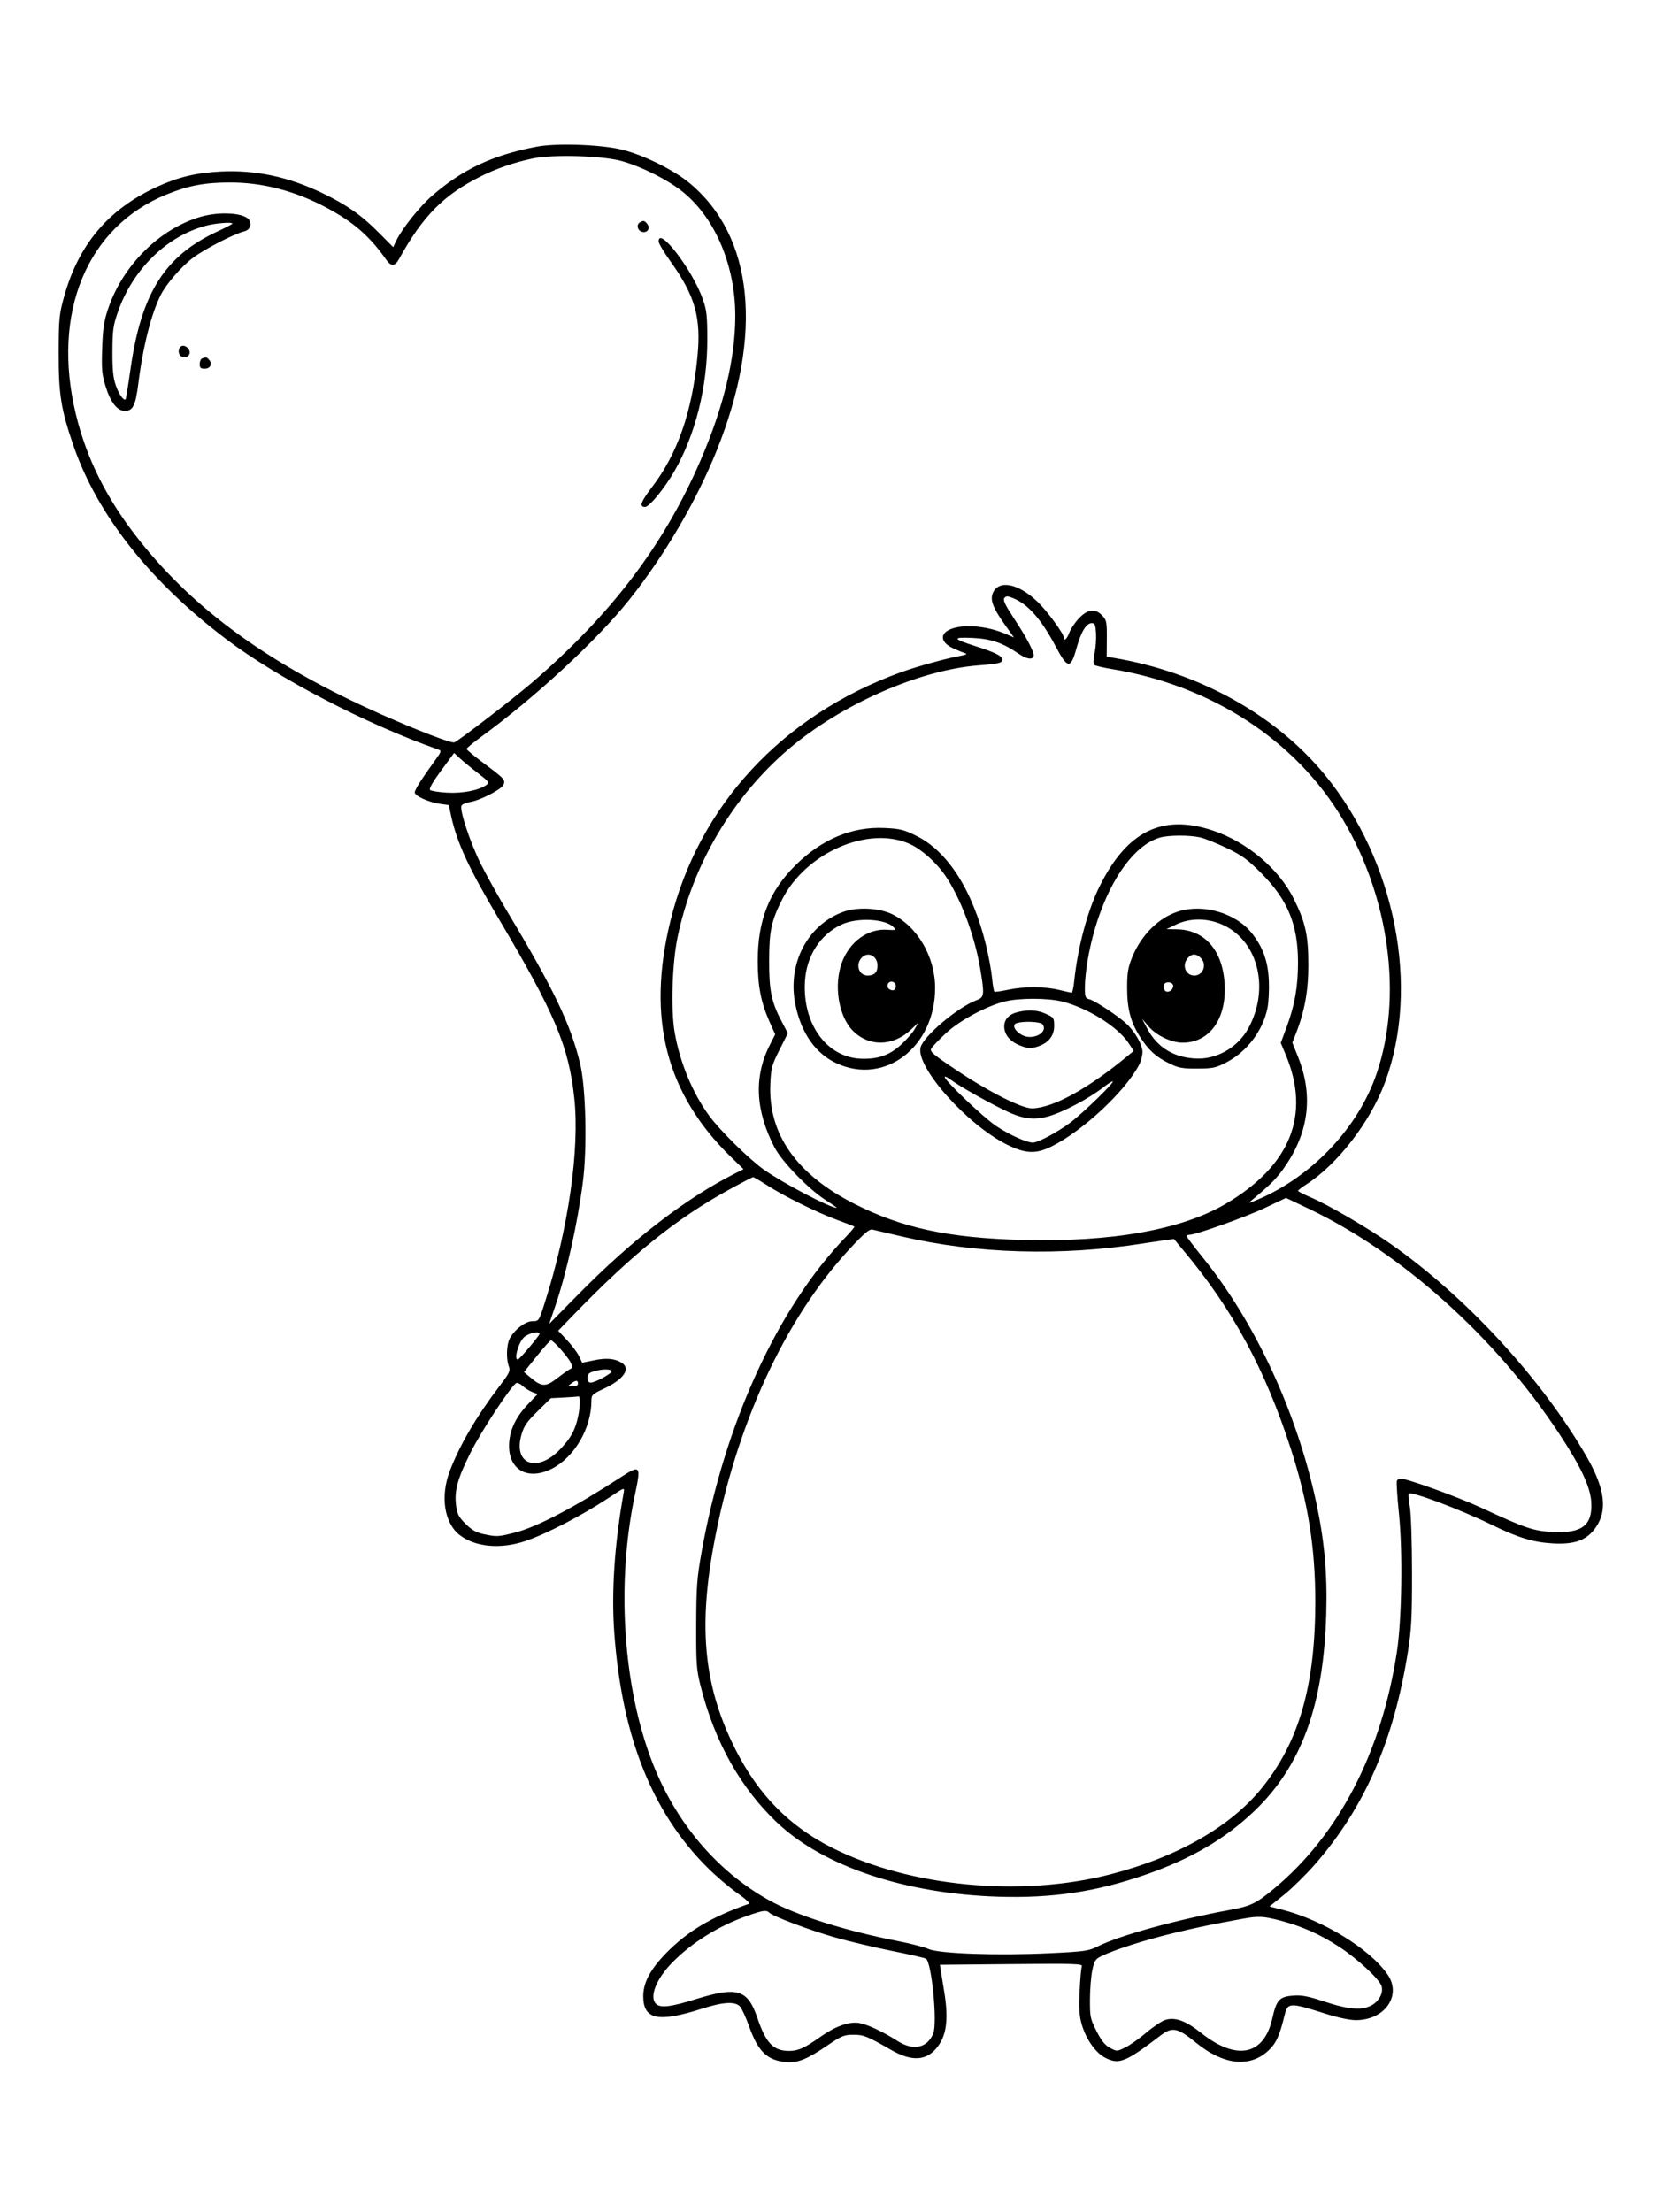 <svg xmlns="http://www.w3.org/2000/svg" width="864" height="1152" viewBox="0 0 864 1152" version="1.1">
	<path d="M 279.500 76.392 C 256.594 80.780, 240.999 88.088, 225.092 101.888 C 218.565 107.550, 209.374 119.051, 206.411 125.263 L 204.771 128.703 197.135 121.015 C 188.140 111.957, 180.351 106.518, 167.720 100.472 C 150.100 92.038, 133.029 88.426, 115 89.317 C 102.183 89.950, 92.659 92.249, 81.511 97.400 C 56.312 109.042, 40.841 127.440, 33.310 154.717 C 30.827 163.711, 30.604 166.033, 30.554 183.500 C 30.492 205.239, 31.723 213.044, 38.181 231.852 C 50.550 267.882, 77.763 302.451, 117.500 332.612 C 144.380 353.016, 190.278 376.927, 228.334 390.355 C 229.997 390.942, 229.847 391.446, 226.729 395.751 C 219.606 405.584, 216 411.270, 216 412.668 C 216 414.492, 223.425 417.822, 229.277 418.624 L 233.734 419.235 234.945 424.868 C 237.893 438.587, 244.080 452.014, 259.226 477.563 C 288.997 527.782, 296.157 544.711, 299.081 571.796 C 301.958 598.448, 295.987 639.934, 283.759 678.250 C 280.655 687.976, 280.639 688, 277.358 688 C 273.653 688, 267.869 692.419, 265.449 697.099 C 263.776 700.334, 263.546 707.677, 264.998 711.496 C 265.892 713.846, 265.377 714.936, 260.101 721.868 C 248.170 737.541, 239.333 752.627, 234.258 765.987 C 229.186 779.337, 231.378 793.237, 239.534 799.458 C 247.667 805.661, 260.713 806.824, 273.606 802.496 C 284.406 798.871, 303.223 789.112, 317 779.990 C 325.782 774.176, 325.346 774.283, 324.666 778.108 C 320.002 804.361, 318.366 829.238, 319.914 850.350 C 323.869 904.274, 339.546 943.751, 368.436 972.534 C 372.871 976.952, 379.832 982.902, 383.904 985.756 C 388.505 988.980, 390.777 991.131, 389.904 991.438 C 370.465 998.268, 358.041 1005.686, 346.854 1017.137 C 338.696 1025.489, 335 1032.453, 335 1039.474 C 335 1051.724, 342.687 1053.358, 365.673 1045.995 C 376.664 1042.475, 382.901 1042.128, 385.409 1044.899 C 386.354 1045.944, 388.467 1050.556, 390.104 1055.149 C 394.790 1068.300, 399.459 1072.857, 409.203 1073.794 C 415.301 1074.379, 420.234 1072.424, 430.774 1065.242 C 438.186 1060.192, 439.592 1059.602, 444.274 1059.574 C 449.691 1059.542, 451.593 1060.300, 463.977 1067.423 C 475 1073.763, 482.702 1073.235, 488.350 1065.751 C 493.152 1059.388, 494.070 1050.860, 491.554 1036 C 490.763 1031.325, 489.977 1026.521, 489.808 1025.325 L 489.500 1023.149 526.773 1022.793 C 559.943 1022.476, 563.976 1022.606, 563.411 1023.969 C 563.062 1024.811, 562.543 1030.698, 562.259 1037.050 C 561.860 1045.952, 562.113 1049.879, 563.362 1054.174 C 565.653 1062.055, 570.614 1069.053, 575.747 1071.644 C 582.842 1075.226, 586.262 1073.833, 604.399 1059.978 C 610.523 1055.300, 613.271 1055.866, 623 1063.813 C 637.072 1075.307, 650.802 1076.832, 660.417 1067.970 C 664.602 1064.112, 666.363 1060.297, 669.028 1049.310 C 670.616 1042.767, 671.689 1042.731, 690.232 1048.602 C 696.897 1050.713, 702.959 1051.992, 706.232 1051.978 C 721.315 1051.915, 730.164 1039.060, 722.619 1028.172 C 713.346 1014.789, 688.744 999.726, 667.406 994.366 L 661.140 992.792 668.705 986.706 C 672.866 983.358, 680.043 976.318, 684.653 971.060 C 710.541 941.536, 725.864 906.574, 733.207 860.275 C 735.071 848.519, 735.389 842.469, 735.373 819 C 735.362 803.875, 734.876 788.575, 734.293 785 C 733.710 781.425, 733.412 778.195, 733.631 777.821 C 734.529 776.294, 760.307 785.933, 776.500 793.851 C 790.519 800.707, 798.341 803.116, 808.525 803.717 C 820.200 804.405, 826.486 802.061, 831.154 795.276 C 837.286 786.363, 835.802 775.045, 826.344 758.602 C 803.134 718.250, 763.635 675.353, 724.356 647.840 C 712.042 639.215, 691.628 627.342, 682.283 623.370 C 678.827 621.902, 676.016 620.430, 676.037 620.100 C 676.057 619.770, 677.969 618.286, 680.287 616.803 C 696.553 606.390, 713.722 584.106, 721.353 563.500 C 739.636 514.134, 726.719 448.272, 689.974 403.500 C 664.228 372.129, 624.216 349.976, 579.930 342.574 L 576.359 341.977 576.430 332.577 C 576.494 323.957, 576.299 322.962, 574.076 320.589 C 570.416 316.681, 566.528 317.119, 561.925 321.958 C 559.854 324.135, 557.583 327.510, 556.879 329.458 C 555.669 332.805, 554 334.247, 554 331.945 C 554 329.997, 545.647 318.546, 540.714 313.731 C 530.495 303.758, 520.048 301.642, 517.027 308.935 C 515.549 312.502, 517.196 316.717, 523.537 325.604 L 528.073 331.960 523.757 330.110 C 514.833 326.285, 503.994 325.041, 496.858 327.023 C 489.155 329.162, 489.090 334.364, 496.723 337.755 C 499.350 338.922, 502.175 340.072, 503 340.310 C 503.825 340.549, 502.700 341.066, 500.500 341.459 C 492.931 342.813, 477.485 347.076, 469 350.151 C 407.357 372.496, 363.767 419.607, 349.102 479.734 C 336.743 530.402, 346.878 569.674, 380.816 602.624 L 387.223 608.845 382.862 611.041 C 357.199 623.961, 329.457 645.347, 301.265 673.944 L 286.029 689.399 289.034 680.565 C 295.084 662.778, 300.716 637.544, 303.561 615.478 C 305.845 597.766, 305.113 566.359, 302.126 553.905 C 297.260 533.621, 288.440 515.146, 264.800 475.721 C 259.926 467.592, 253.480 456.036, 250.476 450.041 C 245.021 439.154, 239.343 422.155, 240.315 419.623 C 240.597 418.886, 242.577 418.003, 244.714 417.662 C 249.905 416.832, 260.754 411.329, 262.078 408.854 C 263.463 406.266, 262.853 405.581, 251.898 397.424 C 247.004 393.780, 243 390.449, 243 390.022 C 243 389.595, 246.262 386.866, 250.250 383.958 C 278.587 363.292, 310.995 333.326, 327.720 312.327 C 346.134 289.207, 362.681 260.951, 373.316 234.466 C 397.642 173.890, 392.455 123.001, 359.136 95.349 C 350.872 88.490, 335.187 80.724, 324 77.953 C 313.088 75.250, 289.738 74.431, 279.500 76.392 M 277.625 82.497 C 268.057 84.477, 258.724 87.670, 250.500 91.776 C 231.065 101.480, 220.165 112.491, 207.797 134.912 C 205.724 138.670, 203.681 138.837, 201.297 135.443 C 192.531 122.971, 184.169 115.672, 169.989 108.117 C 153.601 99.385, 136.727 94.991, 119.685 95.017 C 106.495 95.038, 98.066 96.644, 86.588 101.323 C 45.256 118.174, 26.815 162.848, 39.456 215.500 C 45.145 239.192, 55.906 260.511, 72.956 281.860 C 102.180 318.455, 141.466 346.657, 198.500 371.981 C 217.448 380.394, 235.111 387.171, 236.601 386.599 C 238.976 385.688, 267.625 363.622, 277.479 355.115 C 318.587 319.624, 345.819 283.694, 364.729 240 C 376.834 212.030, 382.941 186.701, 382.933 164.500 C 382.924 138.550, 372.712 114.101, 356.140 100.355 C 348.533 94.044, 334.919 87.087, 324 83.930 C 314.255 81.112, 288.208 80.308, 277.625 82.497 M 104.500 112.892 C 83.190 119.106, 64.119 137.984, 56.405 160.500 C 54.150 167.083, 53.585 170.747, 53.216 181.188 C 52.830 192.102, 53.064 194.853, 54.892 200.871 C 57.495 209.442, 61.028 214, 65.066 214 C 69.179 214, 70.625 211.084, 72.006 200 C 74.431 180.539, 78.790 163.300, 83.765 153.500 C 86.666 147.787, 94.422 138.852, 100.448 134.284 C 106.366 129.798, 121.874 121.785, 127.156 120.485 C 130.058 119.770, 131.249 117.197, 129.842 114.681 C 127.708 110.868, 114.611 109.944, 104.500 112.892 M 333.152 115.885 C 331.127 117.168, 332.202 120.455, 334.765 120.820 C 337.452 121.203, 338.771 118.634, 336.989 116.487 C 335.575 114.783, 335.026 114.697, 333.152 115.885 M 107.077 117.590 C 86.704 123.067, 69.036 140.433, 61.374 162.510 C 58.935 169.538, 58.595 172.005, 58.551 183 C 58.512 192.573, 58.923 196.711, 60.305 200.673 C 61.936 205.348, 64.459 208.909, 65.419 207.893 C 65.623 207.677, 66.784 200.525, 67.999 192 C 73.632 152.479, 85.893 133.160, 113.410 120.446 C 117.584 118.518, 121 116.728, 121 116.470 C 121 115.490, 112.278 116.191, 107.077 117.590 M 343.008 125.750 C 343.013 126.713, 345.716 131.267, 349.014 135.872 C 362.075 154.104, 365.264 165.397, 363.195 186.089 C 360.312 214.919, 352.842 236.254, 339.513 253.726 C 333.696 261.351, 332.768 264, 335.914 264 C 338.129 264, 345.939 254.520, 351.154 245.500 C 362.123 226.531, 368.370 201.665, 368.364 177 C 368.362 164.524, 368.045 161.593, 366.098 156 C 360.787 140.748, 342.968 117.404, 343.008 125.750 M 93.362 181.500 C 92.464 183.839, 93.731 186, 96 186 C 98.544 186, 99.651 183.489, 97.989 181.487 C 96.402 179.574, 94.098 179.580, 93.362 181.500 M 105.250 186.662 C 104.563 186.940, 104 188.254, 104 189.583 C 104 191.502, 104.521 192, 106.531 192 C 109.477 192, 110.768 189.630, 108.989 187.487 C 107.695 185.928, 107.291 185.839, 105.250 186.662 M 523.085 311.397 C 522.227 312.432, 523.346 314.831, 527.975 321.880 C 535.110 332.746, 538.886 340.031, 538.277 341.750 C 537.570 343.742, 534.588 343.211, 530.390 340.344 C 522.154 334.720, 516.027 332.631, 506.500 332.197 C 495.717 331.707, 496.043 332.660, 507.959 336.464 C 518.351 339.782, 522 341.612, 522 343.507 C 522 345.230, 520.146 345.674, 509.500 346.501 C 478.834 348.881, 438.050 366.833, 410.951 389.878 C 381.683 414.768, 360.728 450.178, 352.884 488 C 350.028 501.772, 349.302 525.825, 351.383 537.742 C 354.095 553.270, 360.678 569.165, 369.272 580.931 C 374.954 588.711, 390.247 603.765, 398 609.211 C 408.047 616.267, 432.343 629, 435.760 629 C 436.062 629, 433.428 627.147, 429.905 624.881 C 421.060 619.194, 407.220 604.915, 403.364 597.500 C 393.392 578.318, 392.552 560.710, 400.830 544.339 L 403.712 538.641 400.982 532.570 C 396.318 522.198, 394.637 513.718, 394.626 500.500 C 394.609 479.235, 400.597 464.068, 414.372 450.485 C 428.088 436.960, 443.647 430.440, 460.448 431.175 C 468.749 431.538, 470.593 431.989, 477.280 435.294 C 493.639 443.379, 506.592 463.739, 513.527 492.271 C 514.895 497.897, 516.302 505.552, 516.654 509.282 C 517.005 513.011, 517.565 516.225, 517.897 516.423 C 518.228 516.621, 521.425 516.167, 525 515.413 C 533.432 513.634, 543.967 513.661, 551.500 515.480 C 554.800 516.277, 557.793 516.945, 558.152 516.964 C 558.510 516.984, 559.099 514.188, 559.459 510.750 C 561.296 493.239, 566.323 474.414, 572.519 461.842 C 586.792 432.882, 605.268 423.705, 631.617 432.489 C 649.437 438.430, 665.974 452.362, 673.769 468 C 679.895 480.290, 681.393 487.066, 681.396 502.500 C 681.398 515.931, 679.452 526.640, 674.902 538.230 L 673.045 542.961 676.012 550.372 C 683.860 569.970, 681.803 588.662, 669.828 606.565 C 665.438 613.130, 662.431 616.229, 652 624.950 C 649.716 626.859, 650.003 626.824, 655.325 624.542 C 683.577 612.426, 707.406 587.089, 716.957 559.008 C 730.545 519.058, 723.633 467.467, 699.203 426.500 C 674.691 385.394, 630.840 356.893, 579.069 348.418 C 574.432 347.659, 570.257 346.657, 569.792 346.192 C 569.327 345.727, 569.434 343.074, 570.030 340.296 C 570.626 337.518, 570.975 332.828, 570.807 329.873 C 570.550 325.377, 570.191 324.500, 568.608 324.500 C 565.724 324.500, 563.039 328.909, 560.620 337.615 C 557.599 348.491, 556.016 348.362, 549.857 336.735 C 542.346 322.555, 535.554 314.801, 527.813 311.566 C 524.801 310.308, 524.013 310.280, 523.085 311.397 M 229.747 401.248 C 225.401 407.133, 223.338 410.738, 223.960 411.360 C 224.492 411.892, 228.469 412.532, 232.798 412.782 C 240.868 413.249, 249.495 411.555, 253.326 408.752 C 255.010 407.519, 254.659 407.035, 248.826 402.543 C 245.347 399.864, 241.150 396.418, 239.500 394.886 L 236.500 392.101 229.747 401.248 M 604.071 436.165 C 587.706 440.865, 572.161 467.196, 566.464 499.868 C 565.659 504.484, 565 510.854, 565 514.023 C 565 519.298, 565.206 519.835, 567.444 520.397 C 570.195 521.087, 581.988 528.851, 586.384 532.866 C 590.961 537.045, 595 544.021, 595 547.745 C 595 549.590, 594.256 552.539, 593.346 554.300 C 586.156 568.210, 563.848 589.027, 547.511 597.069 C 539.486 601.020, 534.100 600.801, 524.632 596.140 C 503.812 585.890, 476.861 555.660, 479.427 545.434 C 480.902 539.556, 499.067 524.275, 508.734 520.779 C 512.650 519.363, 512.786 517.979, 510.398 503.926 C 507.465 486.673, 499.992 467.020, 492.005 455.560 C 487.367 448.904, 479.864 442.265, 473.914 439.551 C 452.374 429.727, 419.610 443.975, 407.268 468.535 C 401.702 479.610, 400.599 484.786, 400.562 500 C 400.524 516.035, 401.703 521.712, 407.264 532.274 L 410.304 538.048 405.939 546.737 C 401.931 554.716, 401.541 556.168, 401.177 564.508 C 400.037 590.559, 414.806 611.588, 445 626.908 C 469.806 639.493, 493.990 644.685, 532.544 645.699 C 578.866 646.918, 615.459 640.399, 638.443 626.834 C 672.162 606.932, 682.739 580.456, 669.520 549.048 L 667.015 543.096 670.090 534.798 C 674.295 523.448, 676 513.765, 676 501.226 C 676 481.584, 670.727 468.696, 657.039 454.883 C 649.822 447.600, 647.029 445.555, 639 441.676 C 633.775 439.152, 627.475 436.628, 625 436.068 C 619.417 434.804, 608.637 434.854, 604.071 436.165 M 439.332 474.791 C 420.469 481.529, 409.860 502.018, 414.247 523.237 C 417.334 538.165, 424.791 548.726, 435.806 553.769 C 460.868 565.242, 487 545.182, 487 514.471 C 487 498.220, 477.779 482.417, 464.571 476.032 C 457.845 472.779, 446.523 472.223, 439.332 474.791 M 613.863 474.567 C 603.455 477.771, 594.260 486.905, 589.509 498.761 C 587.458 503.877, 587 506.722, 587 514.329 C 587 525.372, 588.792 532.196, 593.728 539.953 C 598.148 546.898, 601.921 550.322, 608.966 553.782 C 613.769 556.141, 615.689 556.495, 623.500 556.464 C 631.604 556.432, 633.108 556.114, 638.603 553.274 C 649.371 547.709, 657.588 536.912, 660.078 525.058 C 660.707 522.064, 661.038 515.539, 660.813 510.558 C 660.364 500.583, 657.728 493.232, 652.013 486.016 C 643.736 475.566, 626.966 470.533, 613.863 474.567 M 438.329 481.427 C 427.130 486.641, 419.973 497.755, 419.198 511.134 C 417.911 533.374, 430.667 550.775, 448.658 551.322 C 457.363 551.587, 463.345 549.455, 469.339 543.951 C 472.177 541.344, 475.352 537.701, 476.392 535.856 L 478.285 532.500 474.392 536.201 C 465.034 545.100, 452.052 545.174, 443.804 536.376 C 436.579 528.670, 434.175 512.771, 438.479 501.162 C 442.502 490.312, 452.017 483.456, 462.069 484.163 C 466.404 484.468, 466.723 484.348, 465.414 482.903 C 461.373 478.443, 446.481 477.632, 438.329 481.427 M 612.500 481.434 L 607.500 483.842 612.782 483.921 C 627.478 484.141, 636.846 494.902, 637.802 512.662 C 638.769 530.625, 629.917 542.931, 616 542.968 C 610.017 542.984, 602.192 539.238, 598.059 534.379 L 594.760 530.500 597.601 535.864 C 602.841 545.758, 612.111 551.158, 624 551.244 C 634.546 551.320, 644.980 544.983, 650.220 535.319 C 661.151 515.156, 655.511 490.908, 637.835 482.076 C 629.700 478.010, 620.112 477.768, 612.500 481.434 M 448.655 498.829 C 445.417 502.407, 447.357 508, 451.835 508 C 455.335 508, 457 506.346, 457 502.871 C 457 497.679, 451.922 495.219, 448.655 498.829 M 618.655 498.829 C 615.348 502.482, 617.361 508, 622 508 C 626.731 508, 628.791 501.931, 625.171 498.655 C 622.794 496.504, 620.709 496.560, 618.655 498.829 M 462.351 512.527 C 461.983 513.488, 462.304 514.578, 463.104 515.085 C 465.086 516.338, 466.500 515.649, 466.500 513.430 C 466.500 511.015, 463.207 510.298, 462.351 512.527 M 607.250 511.731 C 605.564 512.319, 605.658 515.655, 607.378 516.315 C 608.919 516.906, 611 515.235, 611 513.407 C 611 511.999, 609.019 511.114, 607.250 511.731 M 523 521.567 C 513.221 524.119, 499.524 531.579, 492.426 538.218 C 488.834 541.578, 485.470 545.121, 484.951 546.091 C 484.146 547.595, 486.103 549.254, 498.254 557.365 C 515.457 568.849, 532.442 577.383, 537.701 577.185 C 548.828 576.767, 566.862 566.809, 587.464 549.707 L 590.429 547.246 587.705 543.130 C 582.117 534.687, 566.640 524.973, 553.356 521.573 C 545.742 519.624, 530.457 519.621, 523 521.567 M 530.209 526.984 C 525.523 528.095, 523 530.732, 523 534.520 C 523 538.854, 526.088 542.486, 531.544 544.570 C 535.292 546.001, 536.721 546.100, 539.896 545.149 C 545.840 543.368, 549 539.608, 549 534.315 C 549 530.093, 548.816 529.819, 544.750 527.973 C 540.325 525.965, 535.810 525.658, 530.209 526.984 M 529.750 532.689 C 525.421 533.821, 530.873 540, 536.201 540 C 541.611 540, 545.335 536.314, 542.895 533.373 C 541.794 532.047, 533.799 531.631, 529.750 532.689 M 492 560.837 C 492 562.725, 512.233 582.001, 518.791 586.361 C 525.686 590.945, 534.645 595, 537.877 595 C 540.612 595, 550.768 589.578, 557.500 584.523 C 563.877 579.736, 580.222 563.888, 579.513 563.180 C 579.282 562.948, 577.384 564.087, 575.296 565.711 C 569.143 570.495, 559.984 575.779, 551.979 579.164 C 541.416 583.631, 534.978 583.594, 525 579.012 C 516.254 574.995, 499.931 565.845, 495.250 562.335 C 493.462 560.995, 492 560.321, 492 560.837 M 379.797 619.440 C 352.082 634.682, 329.267 653.077, 298.097 685.311 L 290.695 692.966 295.339 697.931 C 297.893 700.662, 300.704 704.409, 301.586 706.259 L 303.190 709.622 309.265 708.370 C 315.789 707.025, 320.162 707.410, 323.750 709.645 C 328.682 712.717, 324.856 718.301, 314.498 723.148 C 308.395 726.004, 308 726.393, 308 729.545 C 308 743.626, 299.186 758.796, 287.540 764.760 C 274.531 771.423, 264.168 765.096, 265.189 751.116 C 265.707 744.037, 268.907 737.583, 275.144 731.044 L 280.002 725.951 277.251 724.909 C 275.738 724.336, 273.520 722.949, 272.321 721.826 C 271.123 720.704, 269.634 719.955, 269.013 720.162 C 266.635 720.955, 250.734 745.039, 245.022 756.500 C 238.234 770.120, 236.571 776.181, 237.514 783.862 C 238.073 788.422, 238.812 789.865, 242.447 793.500 C 245.718 796.770, 247.941 798.036, 251.910 798.887 C 258.770 800.359, 259.408 800.325, 268.383 798.030 C 279.578 795.167, 298.918 785.058, 322.675 769.653 C 333.684 762.514, 333.955 762.829, 330.572 778.848 C 320.951 824.416, 324.464 878.178, 339.631 917.484 C 351.725 948.828, 373.191 974.273, 400.334 989.442 C 414.541 997.381, 439.863 1005.383, 468.500 1010.984 C 474.550 1012.167, 481.340 1013.947, 483.588 1014.939 C 489.109 1017.377, 519.461 1018.439, 546.500 1017.140 C 564.951 1016.255, 566.895 1015.981, 571.602 1013.612 C 582.988 1007.880, 612.635 999.711, 641 994.489 C 651.371 992.580, 654.305 991.152, 663.429 983.572 C 697.268 955.462, 719.542 912.521, 727.528 860 C 730.065 843.318, 730.581 807.702, 728.568 788.246 C 727.644 779.306, 727.164 771.544, 727.502 770.996 C 727.841 770.448, 728.755 770, 729.533 770 C 732.941 770, 759.363 779.549, 771.362 785.118 C 794.465 795.839, 798.519 797.218, 808.500 797.756 C 823.993 798.591, 829.501 794.297, 828.708 782 C 828.202 774.162, 823.179 763.509, 811.968 746.500 C 778.879 696.299, 729.971 652.435, 681.283 629.292 L 669.746 623.808 658.951 628.934 C 648.869 633.721, 622.842 643, 619.494 643 C 618.672 643, 618.009 643.337, 618.021 643.750 C 618.032 644.163, 621.860 649.225, 626.527 655 C 653.746 688.676, 675.417 735.486, 685.455 782.282 C 689.780 802.444, 691.306 819.395, 690.698 840.500 C 689.327 888.088, 677.710 919.822, 653.081 943.260 C 637.855 957.750, 620.249 968.016, 596.466 976.273 C 570.952 985.130, 548.032 988.552, 520 987.688 C 471.734 986.201, 429.274 972.090, 405.145 949.518 C 385.889 931.506, 372.189 907.172, 364.880 878 C 362.709 869.334, 362.507 866.524, 362.578 846 C 362.648 826.028, 362.968 821.759, 365.426 808 C 377.326 741.395, 404.935 681.066, 440.353 644.275 C 443.119 641.401, 445.184 638.903, 444.941 638.725 C 444.699 638.546, 440.450 636.906, 435.500 635.079 C 425.125 631.251, 407.989 622.731, 399.075 616.970 C 395.697 614.787, 392.610 613.001, 392.216 613.002 C 391.822 613.002, 386.234 615.900, 379.797 619.440 M 442.527 650.344 C 408.621 686.806, 382.974 742.737, 371.610 805 C 363.612 848.815, 366.856 878.939, 383.023 911 C 394.935 934.623, 411.109 951.061, 433.500 962.302 C 473.874 982.572, 531.815 988.058, 578.394 976.021 C 613.393 966.977, 641.057 951.151, 657.358 930.850 C 676.637 906.838, 685 877.531, 685 833.978 C 685 806.032, 681.230 782.327, 672.446 755.049 C 659.018 713.346, 642.098 681.970, 616.605 651.500 C 613.845 648.200, 611.530 645.389, 611.462 645.252 C 611.394 645.116, 604.174 646.132, 595.419 647.510 C 552.656 654.240, 508.367 652.952, 469.500 643.846 C 462.350 642.171, 455.557 640.581, 454.404 640.313 C 452.752 639.929, 450.240 642.050, 442.527 650.344 M 272.759 696.514 C 269.773 699.500, 267.420 708.762, 269.884 707.833 C 270.945 707.433, 281 695.466, 281 694.604 C 281 692.884, 274.997 694.276, 272.759 696.514 M 279.519 706.250 L 272.898 714.500 276.112 717.209 C 282.227 722.363, 284.134 722.401, 290.448 717.498 C 293.527 715.107, 296.593 712.969, 297.261 712.746 C 298.215 712.428, 298.215 711.767, 297.261 709.672 C 295.915 706.719, 288.208 698, 286.943 698 C 286.502 698, 283.161 701.712, 279.519 706.250 M 309.250 714.119 C 306.713 714.851, 306 715.599, 306 717.529 C 306 719.083, 306.569 720, 307.533 720 C 310.062 720, 319.121 715.004, 318.478 713.964 C 317.750 712.787, 313.624 712.856, 309.250 714.119 M 297.441 720.468 C 295.582 721.874, 295.616 721.938, 298.250 721.968 C 300.042 721.989, 301 721.477, 301 720.500 C 301 718.607, 299.915 718.597, 297.441 720.468 M 293.696 727.743 L 286.891 728.094 280.038 734.826 C 274.419 740.346, 272.897 742.545, 271.592 747.035 C 267.026 762.741, 279.951 767.348, 292.072 754.335 C 296.994 749.050, 299.044 745.513, 300.624 739.578 C 302.092 734.065, 302.455 726.881, 301.250 727.196 C 300.837 727.304, 297.438 727.550, 293.696 727.743 M 389.500 997.532 C 374.078 1002.944, 359.915 1011.805, 349.650 1022.464 C 341.645 1030.775, 338.120 1039.977, 341.606 1043.463 C 343.909 1045.766, 349.135 1045.160, 362.403 1041.049 C 384.095 1034.329, 389.383 1035.955, 394.469 1050.910 C 398.930 1064.024, 402.775 1068, 411 1068 C 415.703 1068, 419.066 1066.471, 427.509 1060.496 C 435.051 1055.158, 442.177 1052.629, 447.368 1053.450 C 451.606 1054.120, 459.744 1057.927, 467.446 1062.843 C 475.614 1068.057, 482.876 1066.543, 486.011 1058.973 C 488.250 1053.567, 485.308 1022.615, 482.308 1020.016 C 481.864 1019.631, 474.075 1017.836, 465 1016.027 C 455.925 1014.217, 442.425 1011.021, 435 1008.924 C 421.874 1005.217, 402.547 997.947, 400.576 995.976 C 399.141 994.541, 397.271 994.804, 389.500 997.532 M 647.500 999.130 C 630.772 1002.162, 623.990 1003.567, 611 1006.695 C 596.438 1010.200, 580.704 1015.211, 573.786 1018.546 C 570.470 1020.144, 569.944 1020.934, 568.876 1025.918 C 568.218 1028.988, 567.664 1035.868, 567.644 1041.208 C 567.611 1050.336, 567.815 1051.320, 571.065 1057.708 C 573.617 1062.724, 575.455 1065.002, 578.095 1066.419 C 581.650 1068.328, 581.692 1068.327, 586.085 1066.172 C 588.513 1064.980, 593.395 1061.537, 596.933 1058.520 C 600.472 1055.503, 604.898 1052.529, 606.769 1051.911 C 611.849 1050.235, 617.526 1052.253, 625.419 1058.543 C 643.923 1073.289, 658.247 1070.437, 662.605 1051.137 C 664.792 1041.452, 666.266 1039.808, 673.286 1039.226 C 677.868 1038.846, 680.932 1039.428, 689.905 1042.380 C 702.756 1046.608, 709.745 1047.063, 714.775 1043.996 C 718.377 1041.800, 720.407 1037.756, 719.573 1034.437 C 718.701 1030.962, 707.298 1020.286, 697.716 1013.973 C 687.658 1007.347, 678.168 1003.115, 666.562 1000.077 C 658.052 997.850, 655.311 997.714, 647.500 999.130" stroke="none" fill="black" fill-rule="evenodd"/>
</svg>